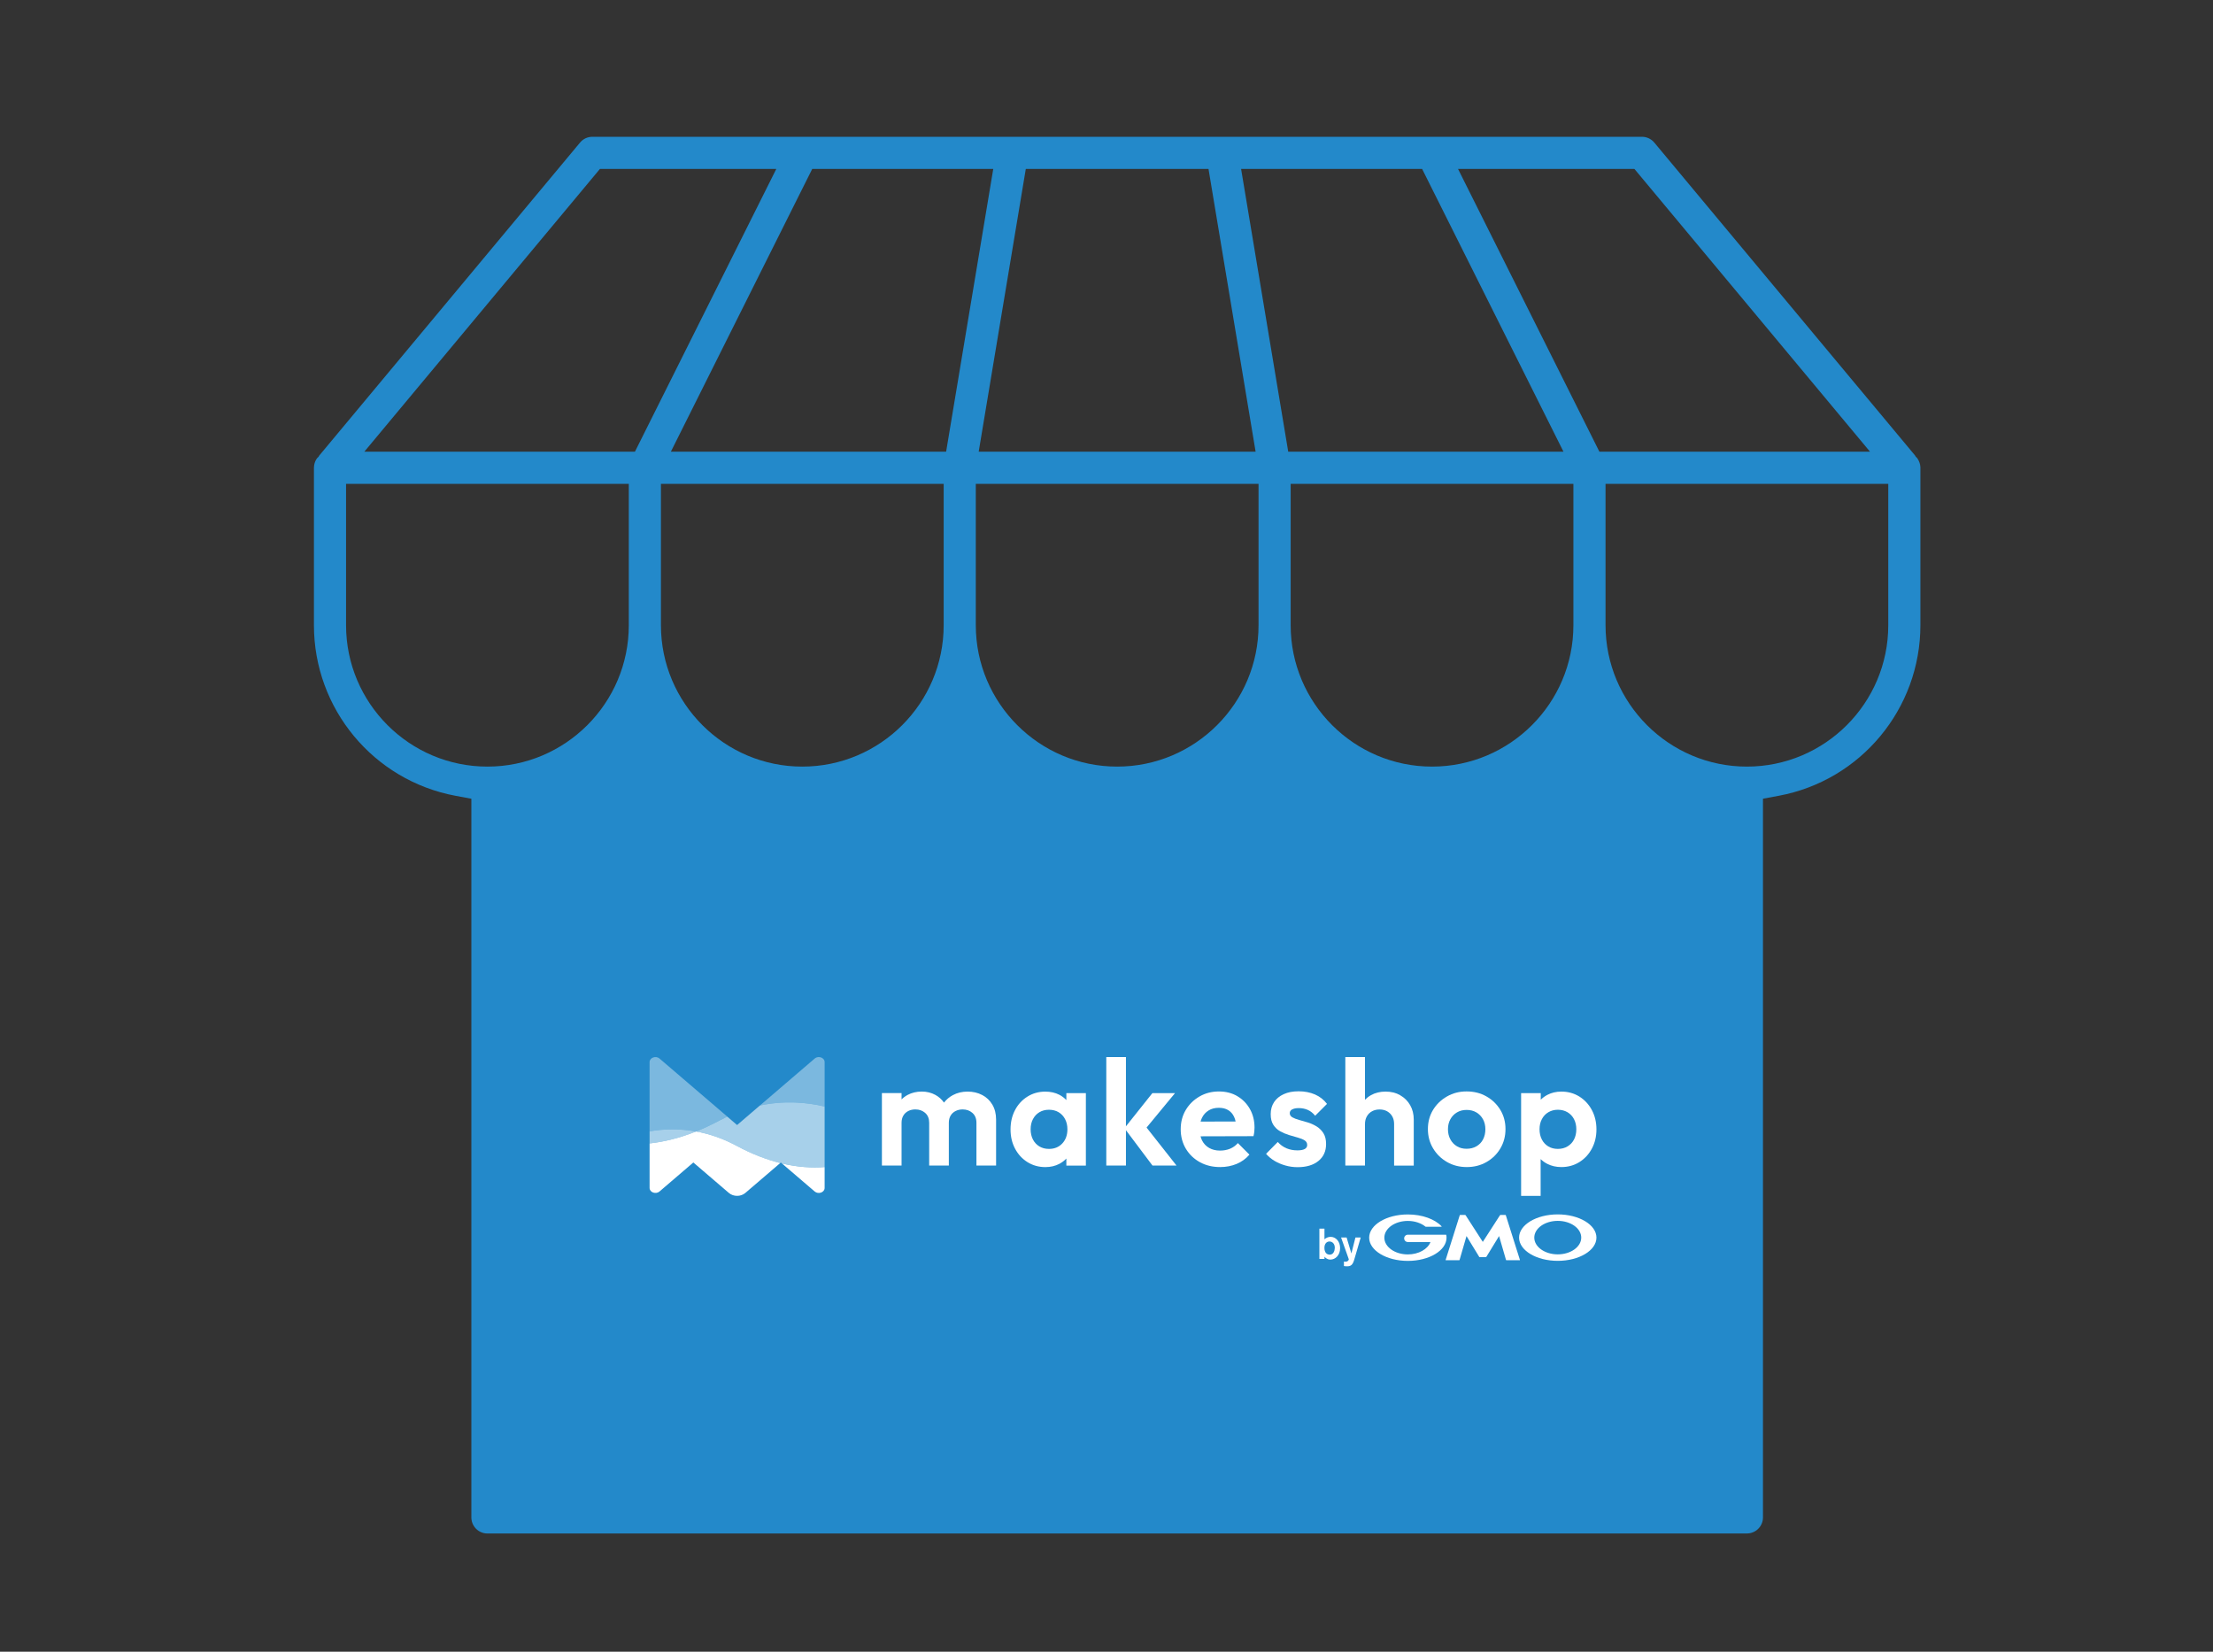 <svg width="201" height="150" viewBox="0 0 201 150" fill="none" xmlns="http://www.w3.org/2000/svg">
<rect x="0" y="0" width="201" height="150" fill="#333333" stroke="none"/>
<mask id="mask0_525_244" style="mask-type:alpha" maskUnits="userSpaceOnUse" x="0" y="0" width="201" height="150">
<rect x="0.972" width="200" height="150" fill="#D9D9D9"/>
</mask>
<g mask="url(#mask0_525_244)">
</g>
<g clip-path="url(#clip0_525_244)">
<path d="M44.272 139.265C43.467 139.265 42.813 138.611 42.813 137.806V72.537L41.383 72.272C33.927 70.885 28.514 64.369 28.514 56.779V42.48C28.514 42.407 28.52 42.331 28.532 42.261C28.57 42.025 28.657 41.803 28.791 41.625L28.812 41.599L28.946 41.464L28.984 41.386L52.686 12.945C52.963 12.612 53.371 12.422 53.806 12.422H149.132C149.567 12.422 149.975 12.615 150.255 12.948L173.951 41.38L173.989 41.458L174.129 41.599L174.135 41.604C174.31 41.858 174.412 42.147 174.424 42.421V42.477V56.776C174.424 64.366 169.011 70.883 161.555 72.269L160.125 72.534V137.803C160.125 138.608 159.471 139.262 158.666 139.262H44.272V139.265ZM145.826 56.779C145.826 63.858 151.586 69.619 158.666 69.619C165.745 69.619 171.506 63.858 171.506 56.779V43.939H145.826V56.779ZM117.227 56.779C117.227 63.858 122.988 69.619 130.067 69.619C137.147 69.619 142.907 63.858 142.907 56.779V43.939H117.227V56.779ZM88.629 56.779C88.629 63.858 94.389 69.619 101.469 69.619C108.549 69.619 114.309 63.858 114.309 56.779V43.939H88.629V56.779ZM60.031 56.779C60.031 63.858 65.791 69.619 72.871 69.619C79.95 69.619 85.711 63.858 85.711 56.779V43.939H60.031V56.779ZM31.432 56.779C31.432 63.858 37.193 69.619 44.272 69.619C51.352 69.619 57.112 63.858 57.112 56.779V43.939H31.432V56.779ZM145.268 41.021H169.848L148.449 15.341H132.428L145.268 41.021ZM117.006 41.021H142.006L129.166 15.341H112.725L117.006 41.021ZM88.895 41.021H114.044L109.765 15.341H93.17L88.892 41.021H88.895ZM60.932 41.021H85.933L90.214 15.341H73.772L60.932 41.021ZM33.09 41.021H57.67L70.51 15.341H54.489L33.09 41.021Z" fill="#2389CA"/>
</g>
<g clip-path="url(#clip1_525_244)">
<path d="M89.206 99.441C88.815 99.236 88.374 99.133 87.884 99.133C87.394 99.133 86.948 99.239 86.547 99.453C86.227 99.623 85.959 99.852 85.74 100.132C85.535 99.844 85.279 99.61 84.966 99.438C84.595 99.234 84.181 99.13 83.725 99.13C83.243 99.13 82.812 99.234 82.43 99.438C82.226 99.549 82.044 99.684 81.886 99.844V99.268H80.101V105.849H81.886V101.966C81.886 101.712 81.94 101.493 82.049 101.311C82.157 101.129 82.307 100.991 82.499 100.895C82.691 100.799 82.903 100.752 83.139 100.752C83.494 100.752 83.792 100.858 84.033 101.072C84.275 101.286 84.395 101.584 84.395 101.966V105.849H86.18V101.966C86.18 101.712 86.234 101.493 86.343 101.311C86.451 101.129 86.604 100.991 86.798 100.895C86.993 100.799 87.204 100.752 87.431 100.752C87.786 100.752 88.084 100.858 88.325 101.072C88.566 101.286 88.687 101.584 88.687 101.966V105.849H90.472V101.68C90.472 101.153 90.359 100.698 90.132 100.317C89.906 99.935 89.595 99.642 89.206 99.438V99.441Z" fill="white"/>
<path d="M96.854 99.903C96.672 99.711 96.46 99.546 96.214 99.421C95.842 99.231 95.418 99.135 94.946 99.135C94.345 99.135 93.806 99.285 93.323 99.586C92.841 99.886 92.464 100.294 92.193 100.811C91.92 101.328 91.784 101.914 91.784 102.569C91.784 103.223 91.92 103.794 92.193 104.313C92.466 104.83 92.843 105.239 93.323 105.539C93.806 105.839 94.345 105.99 94.946 105.99C95.418 105.99 95.839 105.891 96.214 105.697C96.462 105.566 96.672 105.404 96.854 105.212V105.854H98.627V99.271H96.854V99.903ZM96.487 103.841C96.177 104.173 95.773 104.338 95.273 104.338C94.946 104.338 94.658 104.264 94.406 104.114C94.155 103.964 93.961 103.755 93.82 103.487C93.68 103.218 93.609 102.908 93.609 102.554C93.609 102.199 93.68 101.902 93.82 101.633C93.961 101.365 94.155 101.156 94.406 101.006C94.655 100.856 94.946 100.782 95.273 100.782C95.601 100.782 95.903 100.856 96.152 101.006C96.401 101.156 96.598 101.365 96.738 101.633C96.879 101.902 96.95 102.207 96.95 102.554C96.95 103.08 96.795 103.509 96.487 103.841Z" fill="white"/>
<path d="M106.723 99.271H104.667L102.266 102.286V96H100.481V105.852H102.266V102.64L104.679 105.852H106.861L104.14 102.399L106.723 99.271Z" fill="white"/>
<path d="M112.388 99.549C111.901 99.263 111.342 99.121 110.704 99.121C110.066 99.121 109.473 99.273 108.946 99.578C108.419 99.884 108.003 100.292 107.698 100.804C107.392 101.318 107.24 101.902 107.24 102.554C107.24 103.206 107.397 103.807 107.71 104.326C108.023 104.843 108.449 105.251 108.985 105.544C109.522 105.84 110.135 105.987 110.825 105.987C111.361 105.987 111.859 105.891 112.317 105.702C112.775 105.512 113.164 105.229 113.481 104.858L112.433 103.809C112.233 104.036 111.997 104.208 111.723 104.321C111.45 104.434 111.145 104.491 110.81 104.491C110.438 104.491 110.111 104.412 109.828 104.252C109.547 104.092 109.33 103.866 109.18 103.57C109.121 103.455 109.077 103.327 109.042 103.194L113.851 103.181C113.888 103.026 113.912 102.889 113.925 102.766C113.939 102.642 113.944 102.522 113.944 102.404C113.944 101.776 113.806 101.217 113.528 100.72C113.25 100.226 112.868 99.834 112.383 99.549H112.388ZM109.776 100.843C110.039 100.683 110.35 100.605 110.704 100.605C111.039 100.605 111.325 100.676 111.556 100.816C111.787 100.957 111.965 101.158 112.088 101.422C112.147 101.547 112.194 101.69 112.228 101.848L109.047 101.857C109.079 101.737 109.118 101.619 109.173 101.513C109.313 101.227 109.515 101.003 109.778 100.846L109.776 100.843Z" fill="white"/>
<path d="M117.362 100.755C117.502 100.674 117.704 100.632 117.968 100.632C118.258 100.632 118.529 100.686 118.778 100.794C119.026 100.903 119.253 101.08 119.452 101.326L120.528 100.25C120.238 99.869 119.871 99.583 119.43 99.391C118.989 99.202 118.497 99.106 117.95 99.106C117.404 99.106 116.983 99.192 116.601 99.364C116.219 99.537 115.926 99.778 115.722 100.085C115.518 100.396 115.414 100.757 115.414 101.176C115.414 101.594 115.493 101.899 115.653 102.15C115.813 102.401 116.02 102.596 116.274 102.736C116.527 102.876 116.793 102.99 117.071 103.076C117.349 103.162 117.615 103.238 117.869 103.307C118.123 103.376 118.329 103.46 118.489 103.558C118.65 103.659 118.728 103.799 118.728 103.981C118.728 104.144 118.654 104.267 118.504 104.348C118.354 104.429 118.135 104.471 117.842 104.471C117.478 104.471 117.148 104.407 116.847 104.282C116.547 104.154 116.283 103.964 116.057 103.708L114.993 104.784C115.212 105.037 115.471 105.254 115.771 105.431C116.072 105.608 116.402 105.746 116.759 105.847C117.118 105.948 117.482 105.997 117.857 105.997C118.657 105.997 119.287 105.808 119.75 105.431C120.213 105.055 120.444 104.543 120.444 103.898C120.444 103.499 120.366 103.172 120.206 102.916C120.046 102.662 119.841 102.458 119.593 102.303C119.341 102.148 119.078 102.027 118.802 101.941C118.524 101.855 118.258 101.779 118.004 101.71C117.751 101.641 117.544 101.562 117.384 101.471C117.224 101.38 117.145 101.252 117.145 101.09C117.145 100.944 117.217 100.831 117.357 100.75L117.362 100.755Z" fill="white"/>
<path d="M127.176 99.46C126.789 99.241 126.346 99.133 125.846 99.133C125.346 99.133 124.903 99.241 124.517 99.46C124.312 99.576 124.135 99.714 123.977 99.876V96H122.192V105.852H123.977V102.077C123.977 101.813 124.034 101.582 124.147 101.383C124.261 101.183 124.418 101.028 124.618 100.92C124.817 100.812 125.044 100.757 125.3 100.757C125.691 100.757 126.009 100.88 126.255 101.124C126.501 101.37 126.622 101.688 126.622 102.079V105.854H128.407V101.685C128.407 101.186 128.299 100.745 128.08 100.364C127.86 99.982 127.56 99.682 127.173 99.465L127.176 99.46Z" fill="white"/>
<path d="M135.016 99.576C134.484 99.271 133.881 99.118 133.208 99.118C132.536 99.118 131.96 99.271 131.423 99.576C130.887 99.881 130.466 100.29 130.155 100.802C129.845 101.316 129.692 101.894 129.692 102.539C129.692 103.184 129.85 103.767 130.163 104.289C130.475 104.811 130.899 105.224 131.431 105.529C131.963 105.835 132.558 105.987 133.223 105.987C133.888 105.987 134.484 105.835 135.016 105.529C135.548 105.224 135.969 104.811 136.276 104.289C136.584 103.767 136.739 103.184 136.739 102.539C136.739 101.894 136.584 101.316 136.276 100.802C135.966 100.29 135.548 99.879 135.016 99.576ZM134.701 103.474C134.56 103.743 134.361 103.952 134.1 104.102C133.841 104.252 133.543 104.326 133.206 104.326C132.869 104.326 132.588 104.252 132.334 104.102C132.081 103.952 131.879 103.743 131.734 103.474C131.588 103.206 131.514 102.901 131.514 102.554C131.514 102.207 131.588 101.904 131.734 101.641C131.879 101.377 132.078 101.171 132.334 101.021C132.588 100.87 132.878 100.797 133.206 100.797C133.533 100.797 133.839 100.87 134.092 101.021C134.346 101.171 134.545 101.377 134.693 101.641C134.838 101.904 134.912 102.209 134.912 102.554C134.912 102.898 134.841 103.206 134.701 103.474Z" fill="white"/>
<path d="M144.584 100.809C144.306 100.292 143.927 99.883 143.447 99.583C142.964 99.283 142.42 99.133 141.812 99.133C141.339 99.133 140.915 99.234 140.536 99.433C140.312 99.551 140.115 99.699 139.943 99.869V99.271H138.158V108.603H139.931V105.264C140.103 105.431 140.302 105.576 140.531 105.694C140.913 105.889 141.339 105.987 141.812 105.987C142.42 105.987 142.966 105.837 143.447 105.537C143.929 105.236 144.308 104.828 144.584 104.311C144.862 103.794 145 103.211 145 102.566C145 101.921 144.862 101.326 144.584 100.809ZM142.961 103.487C142.821 103.755 142.622 103.964 142.368 104.114C142.114 104.264 141.824 104.338 141.496 104.338C141.169 104.338 140.881 104.264 140.63 104.114C140.379 103.964 140.184 103.755 140.044 103.487C139.903 103.218 139.832 102.908 139.832 102.554C139.832 102.199 139.903 101.902 140.044 101.633C140.184 101.365 140.381 101.156 140.637 101.006C140.891 100.856 141.179 100.782 141.496 100.782C141.814 100.782 142.114 100.856 142.368 101.006C142.622 101.156 142.821 101.365 142.961 101.633C143.102 101.902 143.173 102.207 143.173 102.554C143.173 102.901 143.102 103.218 142.961 103.487Z" fill="white"/>
<path d="M121.235 113.339C121.228 113.597 121.114 113.942 120.772 113.942C120.733 113.942 120.418 113.942 120.324 113.57C120.309 113.523 120.292 113.442 120.292 113.322C120.292 112.906 120.541 112.746 120.752 112.746C121.006 112.746 121.247 112.952 121.235 113.339ZM119.836 111.579V114.331H120.299V114.129C120.4 114.247 120.575 114.39 120.834 114.39C121.297 114.39 121.718 113.984 121.718 113.349C121.718 112.714 121.304 112.325 120.863 112.325C120.649 112.325 120.454 112.404 120.297 112.546V111.579H119.834H119.836Z" fill="white"/>
<path d="M123.589 112.381L123.094 114.08L122.986 114.446C122.853 114.855 122.71 115 122.345 115C122.193 115 122.119 114.985 122.065 114.975V114.567C122.107 114.574 122.143 114.579 122.19 114.579C122.225 114.579 122.326 114.579 122.402 114.527C122.456 114.493 122.51 114.407 122.51 114.367L121.806 112.381H122.308L122.742 113.833L123.111 112.381H123.591H123.589Z" fill="white"/>
<path d="M134.676 114.17H134.956C134.971 114.17 134.988 114.161 134.996 114.148L136.156 112.253L136.786 114.421C136.791 114.436 136.806 114.446 136.818 114.446H138.034C138.049 114.446 138.056 114.436 138.051 114.421L136.769 110.363C136.764 110.351 136.749 110.338 136.734 110.338H136.279C136.264 110.338 136.247 110.348 136.239 110.361L134.678 112.782L133.117 110.361C133.117 110.361 133.093 110.338 133.078 110.338H132.62C132.605 110.338 132.59 110.351 132.585 110.363L131.303 114.421C131.298 114.436 131.307 114.446 131.32 114.446H132.536C132.551 114.446 132.566 114.434 132.568 114.421L133.198 112.253L134.356 114.148C134.356 114.148 134.38 114.17 134.395 114.17H134.676Z" fill="white"/>
<path d="M131.357 112.15C131.355 112.138 131.345 112.13 131.332 112.13H127.868C127.686 112.13 127.536 112.278 127.536 112.463C127.536 112.647 127.683 112.795 127.868 112.795H129.926C129.68 113.442 128.853 113.92 127.868 113.92C126.691 113.92 125.736 113.238 125.736 112.399C125.736 111.559 126.691 110.878 127.868 110.878C128.511 110.878 129.087 111.082 129.478 111.402C129.478 111.402 129.481 111.402 129.483 111.404C129.488 111.407 129.493 111.409 129.498 111.409H130.914C130.929 111.409 130.938 111.397 130.938 111.385C130.938 111.377 130.938 111.372 130.933 111.368C130.933 111.368 130.933 111.368 130.933 111.365C130.33 110.723 129.185 110.29 127.871 110.29C125.93 110.29 124.357 111.235 124.357 112.399C124.357 113.563 125.93 114.508 127.871 114.508C129.811 114.508 131.384 113.563 131.384 112.399C131.384 112.318 131.377 112.234 131.359 112.155L131.357 112.15Z" fill="white"/>
<path d="M141.486 110.285C139.546 110.285 137.973 111.23 137.973 112.394C137.973 113.558 139.546 114.503 141.486 114.503C143.426 114.503 145 113.558 145 112.394C145 111.23 143.426 110.285 141.486 110.285ZM141.486 113.915C140.309 113.915 139.354 113.233 139.354 112.394C139.354 111.555 140.309 110.873 141.486 110.873C142.663 110.873 143.619 111.555 143.619 112.394C143.619 113.233 142.663 113.915 141.486 113.915Z" fill="white"/>
<path opacity="0.4" d="M74.898 100.489V96.456C74.898 96.404 74.888 96.357 74.874 96.313C74.842 96.224 74.78 96.153 74.701 96.099C74.504 95.966 74.204 95.954 73.995 96.133L69.019 100.398C71.281 99.918 73.32 100.115 74.901 100.489H74.898Z" fill="white"/>
<path opacity="0.4" d="M63.225 102.753C63.912 102.478 64.619 102.15 65.345 101.756C65.582 101.628 65.818 101.51 66.054 101.4L59.904 96.133C59.571 95.847 59 96.049 59 96.455V102.743C60.214 102.534 61.654 102.47 63.225 102.756V102.753Z" fill="white"/>
<path opacity="0.6" d="M74.898 105.988V100.489C73.318 100.115 71.281 99.918 69.016 100.398L66.948 102.17L66.052 101.402C65.815 101.513 65.582 101.631 65.343 101.759C64.616 102.151 63.91 102.48 63.223 102.756C64.39 102.968 65.626 103.371 66.894 104.056C68.302 104.816 69.629 105.318 70.865 105.623L70.922 105.577L71.02 105.66C72.444 105.997 73.741 106.076 74.896 105.988H74.898Z" fill="white"/>
<path opacity="0.6" d="M59 102.743V103.841C60.298 103.698 61.708 103.364 63.225 102.756C61.654 102.47 60.214 102.534 59 102.743Z" fill="white"/>
<path d="M71.023 105.66L73.995 108.205C74.33 108.49 74.898 108.289 74.898 107.885V105.987C73.744 106.076 72.446 105.997 71.023 105.66Z" fill="white"/>
<path d="M63.225 102.753C61.711 103.361 60.298 103.696 59 103.839V107.882C59 108.286 59.571 108.49 59.904 108.202L62.974 105.571L66.2 108.335C66.613 108.69 67.285 108.69 67.699 108.335L70.868 105.621C69.632 105.313 68.305 104.813 66.896 104.053C65.628 103.369 64.39 102.965 63.225 102.753Z" fill="white"/>
</g>
<defs>
<clipPath id="clip0_525_244">
<rect width="145.91" height="126.842" fill="white" transform="translate(28.514 12.422)"/>
</clipPath>
<clipPath id="clip1_525_244">
<rect width="86" height="19" fill="white" transform="translate(59 96)"/>
</clipPath>
</defs>
</svg>
